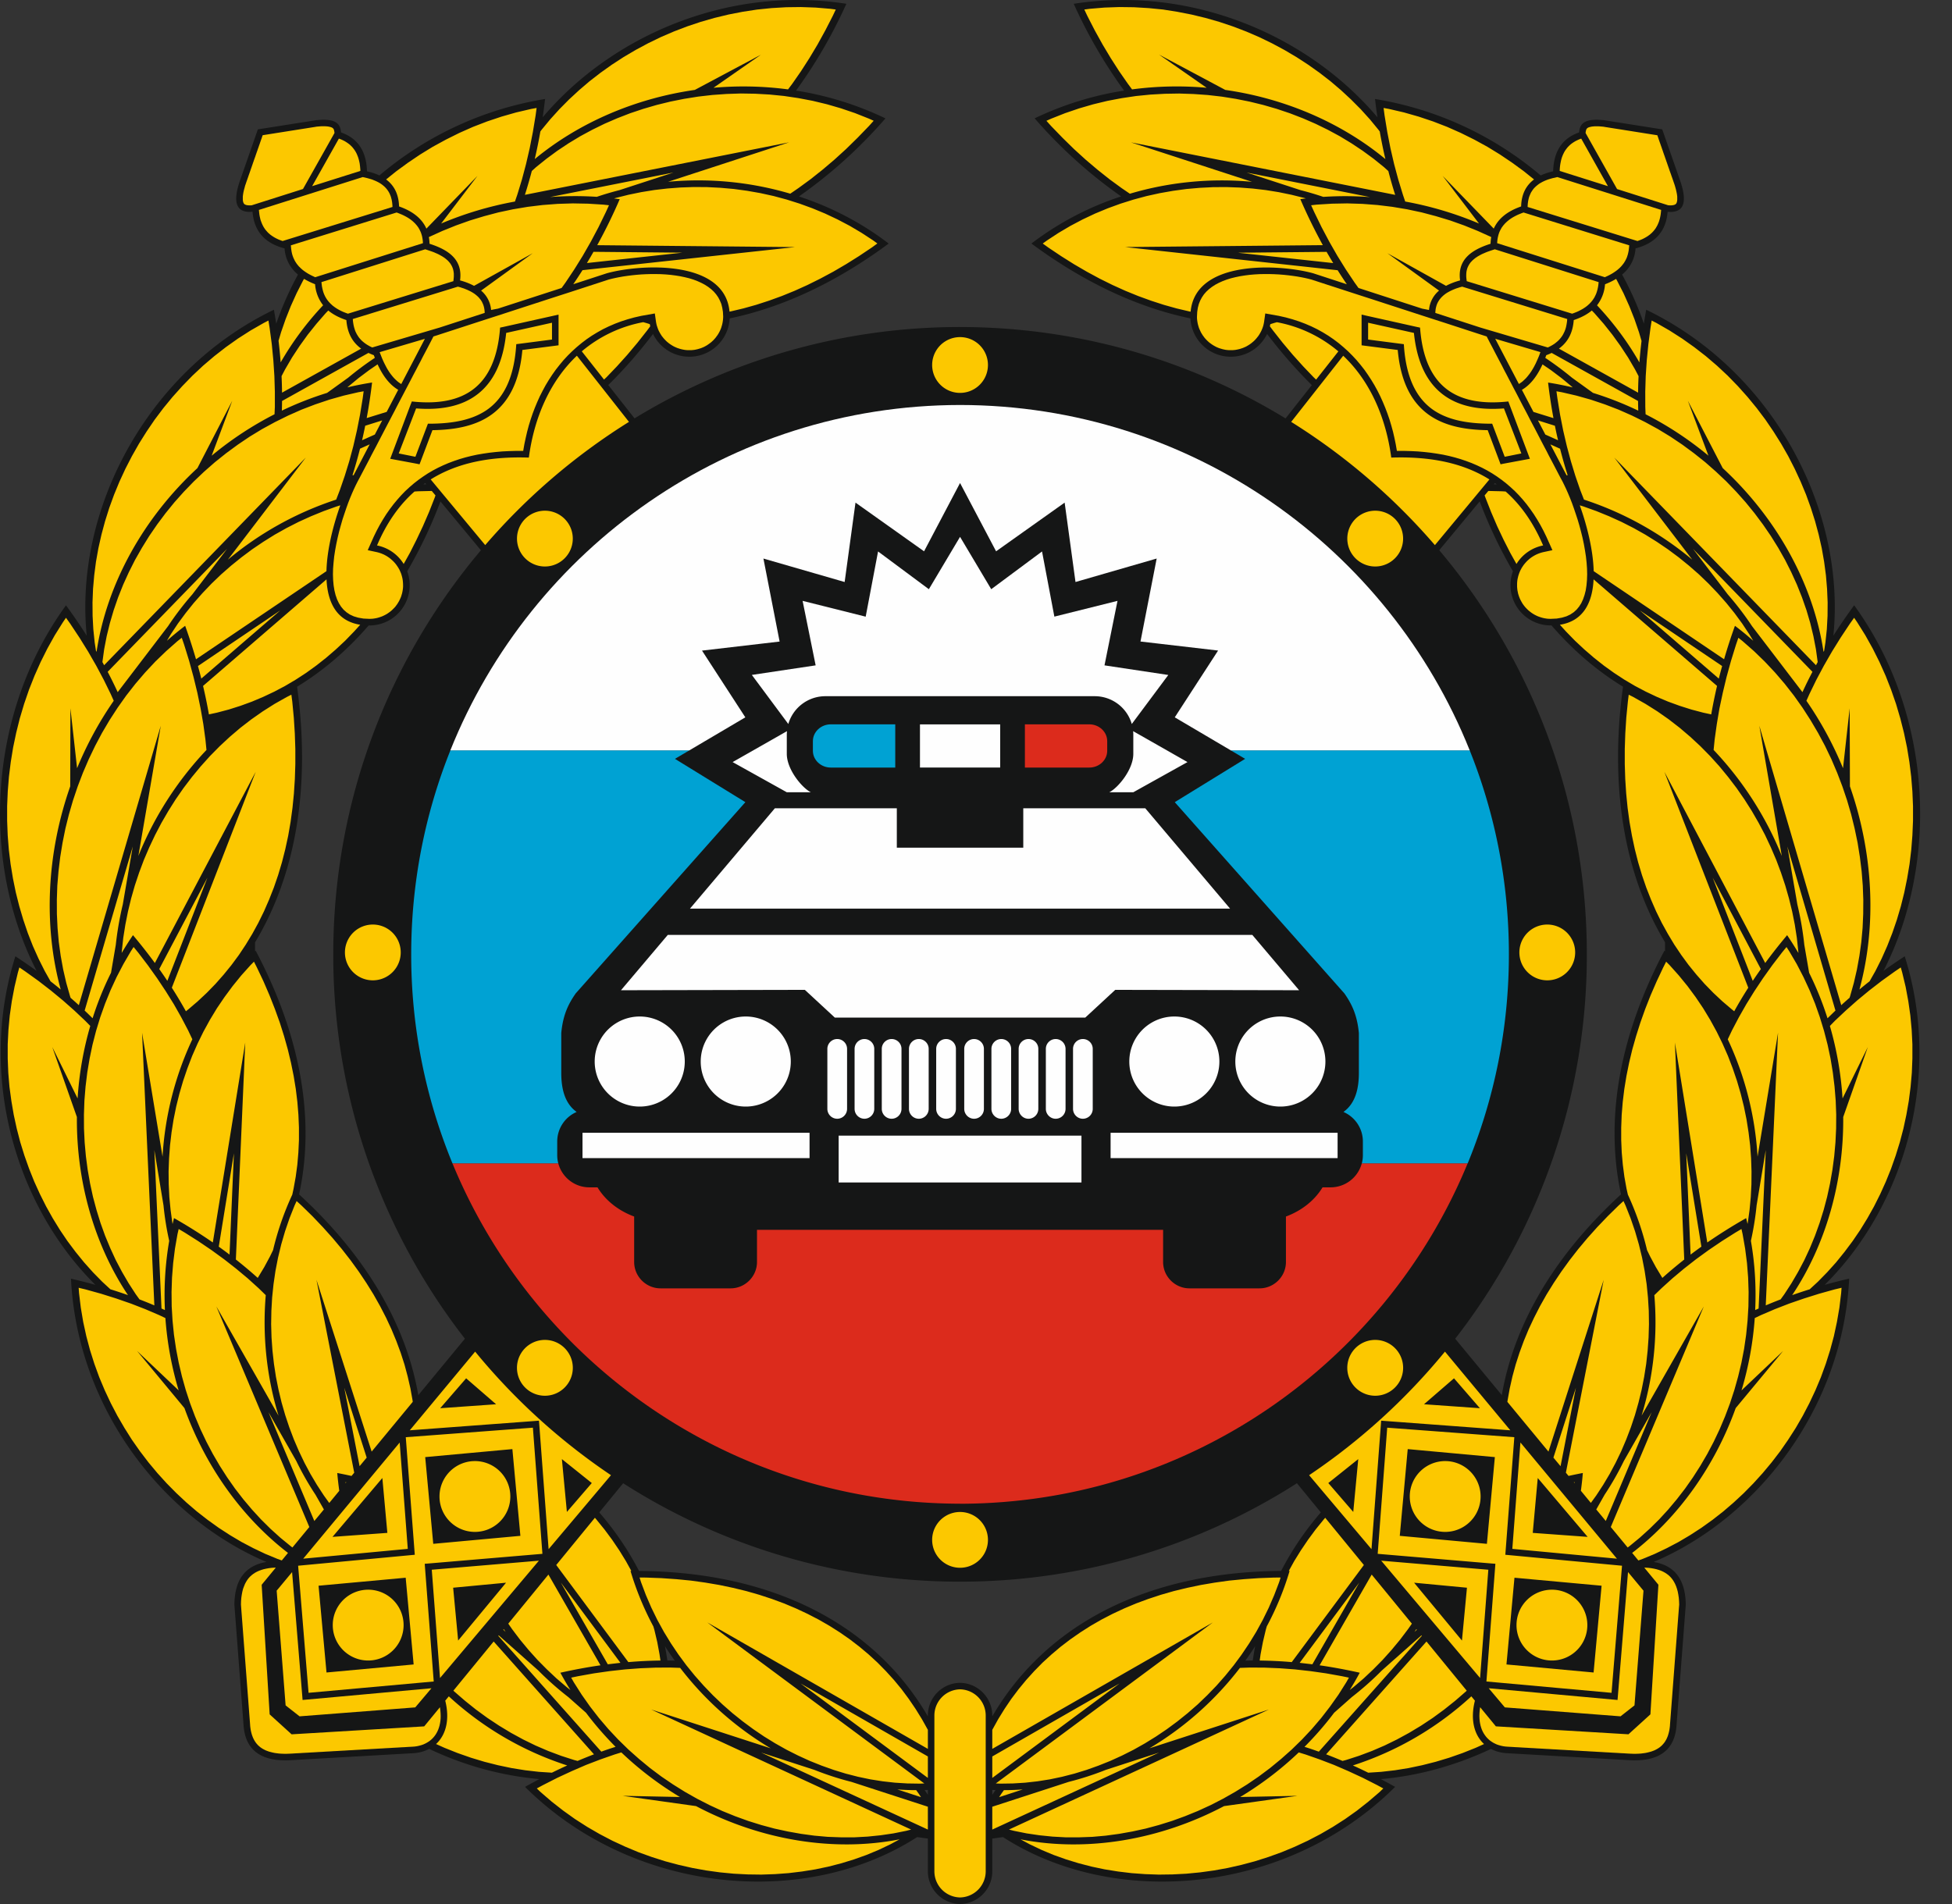 <svg width="41" height="40" viewBox="0 0 41 40" xmlns="http://www.w3.org/2000/svg">
    <rect x="0" y="0" width="41" height="40" fill="#333333" stroke="none"/>
    <g fill="none" fill-rule="evenodd">
        <path d="M20.165 33.228a13.113 13.113 0 0 1-7.076-2.068l-.502.613c.333.386.612.797.835 1.23 2.82.02 4.946 1.13 6.067 3.055v-.02c0-.374.303-.68.676-.685a.688.688 0 0 1 .677.685v.02c1.12-1.926 3.246-3.035 6.067-3.056a6.28 6.28 0 0 1 .834-1.229l-.502-.613a13.113 13.113 0 0 1-7.076 2.068zm0 6.772a.688.688 0 0 1-.676-.685v-.69l-.226-.031c-2.354 1.518-5.97 1.201-8.235-1.055.1-.056.2-.11.299-.163a6.823 6.823 0 0 1-2.312-.635.826.826 0 0 1-.347.091l-2.52.144c-.69.05-1.002-.23-1.033-.744l-.192-2.521c.007-.56.258-.826.673-.897-2.207-.94-3.975-3.26-4.105-5.951.174.04.345.083.513.13C.332 25.333-.472 22.606.323 20.09c.153.1.302.202.446.307-1.159-2.257-1.05-5.383.617-7.68.155.211.3.424.436.638-.266-2.62 1.244-5.551 3.931-6.848.018.099.034.196.049.293a6.68 6.68 0 0 1 .457-1.032.767.767 0 0 1-.282-.55c-.417-.107-.641-.363-.673-.77-.342.033-.428-.192-.257-.672l.369-1.058 1.218-.192c.444-.049.513.09.529.256.352.123.534.395.545.817.098.022.185.05.261.087a7.154 7.154 0 0 1 3.48-1.606c-.015.13-.032.257-.05.384 1.454-1.721 3.9-2.77 6.378-2.384a10.243 10.243 0 0 1-1.057 1.823 6.778 6.778 0 0 1 1.878.584 9.993 9.993 0 0 1-1.817 1.64c.667.219 1.306.546 1.885.99-1.108.82-2.237 1.343-3.34 1.572a.848.848 0 0 1-1.61.327c-.3.394-.614.752-.94 1.073l.552.7a13.113 13.113 0 0 1 6.837-1.919c2.504.003 4.845.704 6.837 1.92l.552-.7c-.326-.322-.64-.68-.94-1.074a.848.848 0 0 1-1.61-.327c-1.103-.229-2.231-.752-3.34-1.573a6.371 6.371 0 0 1 1.885-.99 9.992 9.992 0 0 1-1.817-1.64 6.778 6.778 0 0 1 1.878-.583A10.243 10.243 0 0 1 22.553.08c2.477-.386 4.924.663 6.379 2.384a11.877 11.877 0 0 1-.051-.384 7.154 7.154 0 0 1 3.48 1.606c.077-.036.164-.065.262-.087.01-.422.192-.694.545-.817.015-.166.084-.305.528-.256l1.218.192.369 1.058c.171.48.085.705-.256.673-.032.406-.257.662-.674.769a.767.767 0 0 1-.282.55c.183.333.336.679.457 1.032.015-.097.031-.194.049-.293 2.688 1.297 4.197 4.228 3.931 6.848.136-.214.282-.427.437-.639 1.667 2.298 1.775 5.424.616 7.68.144-.104.293-.206.446-.306.795 2.517-.008 5.244-1.68 6.902.167-.046.338-.09.513-.13-.13 2.693-1.899 5.012-4.106 5.952.415.07.666.337.674.897l-.193 2.52c-.03.514-.342.795-1.032.745l-2.52-.144a.826.826 0 0 1-.347-.09c-.74.348-1.527.566-2.313.634.1.053.2.107.3.163-2.266 2.256-5.882 2.573-8.236 1.055l-.225.031v.69c0 .374-.304.68-.677.685zm11.38-10.69-.98-1.186a13.12 13.12 0 0 0 2.765-8.075c0-3.234-1.166-6.197-3.1-8.49l.85-1.026a9.64 9.64 0 0 0 .698 1.468.846.846 0 0 0 .796 1.138h.014c.45.521.953.952 1.502 1.287-.29 2.124.033 3.96.883 5.37v.188l-.013-.013c-.958 1.812-1.25 3.568-.912 5.12-1.41 1.293-2.25 2.742-2.504 4.219zm-.168-19.136.022-.026.04.028-.062-.002zm-5.063 24.71-.157.003c.072-.099.14-.2.206-.303-.019.1-.035.2-.05.3zm-5.472 2.821v-.102l.067.003a6.973 6.973 0 0 0-.067.1zM8.786 29.31l.979-1.186A13.12 13.12 0 0 1 7 20.05c0-3.234 1.167-6.197 3.101-8.49l-.85-1.026a9.64 9.64 0 0 1-.698 1.468.846.846 0 0 1-.797 1.138h-.013c-.45.521-.954.952-1.503 1.287.29 2.124-.033 3.96-.883 5.37v.188l.013-.013c.959 1.812 1.25 3.568.912 5.12 1.41 1.293 2.25 2.742 2.504 4.219zm.167-19.136-.022-.026a2.6 2.6 0 0 0-.039.028l.061-.002zm5.064 24.71.156.003c-.071-.099-.14-.2-.206-.303.02.1.036.2.05.3zm5.472 2.821v-.102a7.326 7.326 0 0 1-.067.003l.067.1z" fill="#151616"/>
        <path d="M20.165 31.59c-4.813-.005-8.936-2.959-10.662-7.151h2.223c.076.29.34.505.653.505h.171c.165.273.437.49.77.613v.955c0 .305.25.554.554.554h1.471c.305 0 .555-.25.555-.554v-.675H24.43v.675c0 .305.25.554.554.554h1.471c.305 0 .555-.25.555-.554v-.955c.332-.123.604-.34.769-.613h.17a.678.678 0 0 0 .654-.505h2.224c-1.726 4.192-5.85 7.146-10.663 7.152" fill="#DC2B1C"/>
        <path d="M11.726 24.439H9.503a11.504 11.504 0 0 1-.866-4.39c0-1.514.293-2.96.823-4.285h5.019l-.302.178 1.479.91-3.564 4.018c-.14.202-.266.429-.303.833v.835c0 .334.072.643.323.822a.677.677 0 0 0-.408.62v.29a.67.67 0 0 0 .022.169zm16.878 0h2.224c.557-1.354.865-2.836.865-4.39 0-1.514-.292-2.96-.823-4.285h-5.018l.301.178-1.478.91 3.563 4.018c.14.202.266.429.304.833v.835c0 .334-.073.643-.324.822.24.104.408.343.408.62v.29a.67.67 0 0 1-.022.169z" fill="#00A2D3"/>
        <path d="m20.165 10.147-.756 1.435-1.44-1.023-.228 1.668-1.706-.493.34 1.744-1.63.19.91 1.402-1.176.694h-5.02c1.701-4.248 5.853-7.25 10.706-7.256 4.853.005 9.005 3.008 10.705 7.256h-5.018l-1.177-.694.91-1.403-1.63-.19.34-1.743-1.705.493-.228-1.668-1.44 1.023-.757-1.435z" fill="#FEFEFE"/>
        <path d="M12.235 23.798h4.769v.532h-4.769v-.532zm15.86 0h-4.768v.532h4.768v-.532zm-7.087-8.58h-1.685v.907h1.685v-.908zm2.291 1.426h.505l1.138-.634-1.142-.65c.003.024.004.048.004.073v.404c0 .334-.327.72-.505.807zm.473-1.434.767-1.03-1.34-.202.273-1.355-1.326.331-.259-1.369-1.067.793-.655-1.1-.655 1.1-1.067-.793-.26 1.37-1.325-.332.274 1.355-1.34.201.766 1.031a.81.81 0 0 1 .776-.584h5.663a.81.81 0 0 1 .775.584zm3.515 5.593-.983-1.162H14.026l-.983 1.162 3.862-.008.63.583h5.26l.63-.583 3.862.008zm-1.45-1.714-1.781-2.108h-2.563v.827h-2.656v-.827h-2.562l-1.783 2.108h11.346zm-3.092 2.739a.207.207 0 0 0-.207.207v1.26c0 .114.093.208.207.208a.208.208 0 0 0 .207-.207v-1.261a.207.207 0 0 0-.207-.207zm-.571 0a.207.207 0 0 0-.207.207v1.26c0 .114.093.208.207.208a.208.208 0 0 0 .207-.207v-1.261a.208.208 0 0 0-.207-.207zm-.572 0a.207.207 0 0 0-.206.207v1.26c0 .114.093.208.206.208a.208.208 0 0 0 .207-.207v-1.261a.207.207 0 0 0-.207-.207zm-.571 0a.208.208 0 0 0-.207.207v1.26c0 .114.093.208.207.208a.208.208 0 0 0 .207-.207v-1.261a.207.207 0 0 0-.207-.207zm-.571 0a.207.207 0 0 0-.207.207v1.26c0 .114.093.208.207.208a.207.207 0 0 0 .206-.207v-1.261a.207.207 0 0 0-.206-.207zm2.256 2.03h-5.101v.984h5.1v-.985zm1.95-2.503a.946.946 0 1 0 0 1.892.946.946 0 0 0 0-1.892zm2.227 0a.946.946 0 1 0 0 1.892.946.946 0 0 0 0-1.892zm-9.862-4.711h-.505l-1.138-.634 1.142-.65a.813.813 0 0 0-.004.073v.404c0 .334.327.72.505.807zm.554 5.184c.114 0 .207.093.207.207v1.26a.208.208 0 0 1-.207.208.208.208 0 0 1-.207-.207v-1.261c0-.114.093-.207.207-.207zm.571 0c.114 0 .207.093.207.207v1.26a.208.208 0 0 1-.207.208.208.208 0 0 1-.206-.207v-1.261c0-.114.093-.207.206-.207zm.572 0c.114 0 .207.093.207.207v1.26a.208.208 0 0 1-.207.208.208.208 0 0 1-.207-.207v-1.261c0-.114.093-.207.207-.207zm.571 0c.114 0 .207.093.207.207v1.26a.208.208 0 0 1-.207.208.208.208 0 0 1-.207-.207v-1.261c0-.114.093-.207.207-.207zm.572 0c.114 0 .207.093.207.207v1.26a.208.208 0 0 1-.207.208.208.208 0 0 1-.207-.207v-1.261c0-.114.093-.207.207-.207zm-4.207-.473a.946.946 0 1 1 0 1.892.946.946 0 0 1 0-1.892zm-2.227 0a.946.946 0 1 1 0 1.892.946.946 0 0 1 0-1.892z" fill="#FEFEFE"/>
        <path d="M17.449 15.217h1.355v.908h-1.355c-.206 0-.375-.158-.375-.352v-.203c0-.194.169-.353.375-.353" fill="#00A2D3"/>
        <path d="M20.165 32.936a.586.586 0 0 1 0-1.172.586.586 0 0 1 0 1.172zM32.13 7.849l.019-.027.019-.028.018-.03.018-.03.018-.032.017-.033.017-.033.016-.035.016-.036.016-.036.016-.038.015-.038.02-.056-.949-.28.497.95.016-.01.023-.016.023-.016.022-.018.021-.02.021-.02.021-.02.02-.023.02-.024.02-.025.02-.026zm2.407 25.084h.02l.063.004.06.007.057.01.053.012.05.015.048.017.044.02.04.022.038.025.036.027.032.03.03.033.028.037.025.04.023.043.021.049.018.052.016.058.012.062.01.067.006.072.003.073-.006.071-.006.08-.006.078-.006.079-.006.078-.018.237-.006.079-.006.078-.006.08-.006.078-.006.079-.018.236-.006.079-.006.079-.006.078-.006.08-.006.078-.018.236-.006.079-.018.236-.006.08-.018.235-.003.045-.005.04-.006.04-.008.037-.009.035-.01.034-.011.032-.013.03-.014.03-.016.027-.016.026-.018.024-.02.023-.02.022-.022.02-.024.02-.026.018-.027.017-.03.016-.03.015-.034.013-.036.013-.038.01-.04.01-.043.009-.045.006-.047.006-.05.003-.052.002h-.055l-.057-.002-.062-.003-.079-.005-.079-.004-.078-.005-.08-.004-.078-.005-.079-.004-.078-.005-.08-.004-.078-.005-.079-.004-.079-.005-.078-.004-.08-.005-.078-.004-.079-.005-.078-.004-.08-.005-.078-.004-.079-.005-.079-.004-.078-.005-.08-.004-.078-.005-.079-.004-.078-.005-.08-.004-.078-.005-.079-.004-.079-.005-.078-.004-.08-.005-.076-.004-.053-.004-.047-.007-.046-.01-.043-.012-.042-.014-.039-.018-.037-.019-.035-.022-.033-.023-.03-.026-.03-.029-.026-.03-.024-.033-.023-.035-.02-.037-.018-.04-.015-.042-.013-.044-.01-.047-.008-.05-.004-.052-.002-.054.002-.057.005-.059.008-.061.001-.005.33.402 2.785.167.461-.419.168-2.723-.297-.36zm-5.4-2.94 2.67.2-.184 2.403-.005.067.067.006 2.384.224-.22 2.67-2.628-.238.183-2.405.005-.068-.068-.005-2.404-.204.2-2.65zm-.608.66-.629.503.524.607.105-1.11zm1.173 2.597 1.005 1.215.105-1.11-1.11-.105zm2.597-2.2 1.048 1.237-1.153-.084.105-1.152zm-2.388-1.55.629-.544.544.628-1.173-.083zm.471 1.195a.744.744 0 1 0 0 1.487.744.744 0 0 0 0-1.487zm2.242 2.702a.744.744 0 1 0 0 1.487.744.744 0 0 0 0-1.487zm1.016-.084-.168 1.823-1.83-.169.168-1.822 1.83.168zm-2.242-2.702-.167 1.822-1.83-.168.167-1.822 1.83.168zm-1.048-2.216 1.373 1.653-2.645-.197-.068-.005-.005.069-.198 2.63-1.31-1.554a13.258 13.258 0 0 0 2.853-2.596zm1.586 1.91 2.026 2.44-2.197-.206.17-2.234zm2.26 2.722.324.39-.189 2.41-.293.23-2.43-.188-.339-.402 2.637.24.069.006.006-.07.214-2.616zm-3.108 2.225-2.077-2.465 2.25.19-.173 2.275zm-.949-23.8 1.145-1.38c-.554-.347-1.243-.487-2.062-.459-.108-.822-.434-1.596-1.009-2.14l-1.093 1.39a13.252 13.252 0 0 1 3.019 2.589zm1.56-2.97-.018-.048-.052.005c-.523.049-.948-.032-1.253-.272-.304-.239-.493-.64-.545-1.235l-.005-.05-.05-.01-1.094-.244-.083-.019v.645l.06.008.699.09c.061.674.291 1.092.63 1.345.336.25.774.333 1.26.34l.25.662.02.055.058-.012.558-.104-.435-1.156zm-.11.098.366.946-.35.07-.246-.65-.017-.045h-.047c-.477-.003-.906-.077-1.225-.314-.317-.237-.53-.639-.58-1.301l-.004-.056-.056-.007-.694-.09V6.78l.962.214c.062.608.267 1.025.593 1.281.325.255.764.347 1.299.305zm1.018 2.978-.2.043-.03.008-.029.009-.028.01-.029.012-.027.012-.027.014-.026.015-.026.016-.025.017-.024.018-.023.02-.023.02-.021.02-.02.022-.02.023-.02.024-.017.024-.017.025-.016.026-.014.026-.014.027-.012.028-.011.028-.01.03-.009.029-.007.03-.007.03-.005.032-.003.031-.002.032v.069l.003.036.004.036.007.034.007.035.01.033.011.033.013.033.014.031.016.03.017.03.018.03.02.027.021.027.023.026.023.024.025.024.026.022.026.021.028.02.03.019.029.017.03.015.032.015.032.012.033.011.034.01.034.008.035.006.035.005.036.002.035.001.126-.006.108-.019.095-.028.081-.038.071-.047.061-.055.053-.064.046-.072.038-.082.031-.09.025-.098.016-.106.01-.112.004-.118-.003-.122-.009-.125-.014-.128-.02-.13-.023-.13-.028-.132-.032-.13-.034-.127-.037-.126-.04-.121-.04-.118-.04-.112-.042-.107-.042-.1-.04-.09-.04-.084-.036-.073-.037-.067-.148-.284-.05-.095-.05-.094-.048-.095-.05-.094-.05-.095-.147-.284-.05-.094-.05-.095-.048-.094-.05-.095-.05-.094-.147-.284-.05-.094-.049-.095-.05-.094-.049-.095-.05-.094-.048-.095-.05-.094-.05-.095-.049-.094-.049-.095-.05-.094-.049-.095-.023-.045-.063-.02-.117-.038-.117-.038-.117-.038-.116-.038-.35-.114-.118-.038-.35-.113-.117-.038-.35-.114-.117-.038-.117-.038-.117-.038-.116-.038-.117-.038-.35-.113-.117-.038-.35-.114-.118-.038-.346-.113-.066-.017-.074-.017-.08-.016-.085-.015-.09-.013-.093-.012-.096-.01-.1-.008-.1-.005-.103-.003h-.104l-.104.002-.104.006-.103.009-.101.013-.1.016-.096.02-.093.023-.09.028-.085.032-.08.036-.075.04-.069.045-.062.048-.056.052-.05.057-.042.062-.036.067-.029.072-.021.08-.013.087-.005.096v.035l.003.036.005.036.006.035.008.034.01.034.01.033.014.032.014.031.015.031.018.03.018.029.02.027.02.027.023.026.024.025.024.023.026.023.027.02.028.02.029.019.03.017.03.016.031.014.033.013.033.01.033.01.035.008.034.007.036.004.036.003H25.885l.033-.002.034-.004.032-.006.032-.007.032-.008.03-.01.03-.01.03-.013.03-.013.027-.015.028-.017.027-.017.025-.018.025-.02.024-.02.024-.022.022-.023.02-.023.02-.025.02-.025.018-.027.016-.027.016-.028.014-.028.013-.03.012-.03.01-.03.009-.031.007-.032.006-.032.025-.178.287.051.145.033.14.039.137.044.132.05.128.055.123.06.119.066.114.07.11.075.106.08.1.084.098.088.092.092.088.095.084.1.08.102.074.106.071.109.067.111.063.115.058.116.054.12.05.12.047.124.043.125.038.127.035.128.03.13.027.13.023.133.002.01H29.505l.14.004.138.007.136.012.132.015.13.019.129.022.125.027.122.031.12.035.118.04.115.043.112.048.11.052.106.056.104.061.101.066.098.07.095.074.092.079.09.083.086.088.083.093.08.097.076.102.074.106.07.111.068.116.064.12.061.125.127.283zM32.51 7.3l.017-.008.028-.014.028-.015.026-.015.024-.015.024-.016.021-.017.02-.016.02-.017.018-.017.017-.018.016-.018.015-.018.014-.019.014-.02.012-.019.011-.02.01-.02.01-.02.01-.022.008-.022.008-.022.007-.023.006-.023.005-.024.005-.025.004-.025.004-.025.003-.026.003-.039-2.206-.68-.05.013-.039.013-.037.012-.036.014-.034.014-.033.015-.03.015-.03.016-.028.016-.026.017-.024.018-.023.018-.021.019-.02.019-.018.02-.017.02-.015.02-.014.022-.013.022-.012.023-.01.023-.009.025-.007.026-.007.027-.005.028-.003.03-.003.03v.017l.945.307 1.417.419zm.51-.71.03-.01.036-.014.035-.014.034-.015.031-.016.03-.016.029-.016.026-.017.026-.017.024-.018.022-.017.021-.019.02-.018.018-.019.018-.019.016-.02.015-.019.014-.02.013-.02.013-.021.01-.021.011-.022.01-.022.009-.023.008-.023.007-.024.007-.024.005-.024.006-.026.004-.025.004-.027.006-.057-2.181-.69-.084.028-.035.012-.034.012-.033.013-.032.014-.031.013-.03.014-.028.015-.027.015-.026.015-.024.016-.024.016-.021.017-.02.017-.02.017-.017.018-.017.018-.015.018-.013.02-.013.019-.01.02-.01.02-.01.022-.007.022-.007.024-.005.024-.004.026-.002.027-.001.029v.03l.002.031.008.068 2.214.683zm.688-.766.028-.013.035-.016.034-.017.031-.017.03-.017.028-.018.027-.018.025-.018.024-.018.022-.019.021-.018.02-.02.018-.018.017-.02.016-.02.015-.019.014-.02.012-.02.012-.02.011-.021.01-.021.01-.021.008-.022.007-.022.007-.022.006-.023.005-.023.005-.024.004-.024.003-.024.008-.077L32 4.464l-.042.016-.035.014-.034.014-.032.015-.03.015-.03.016-.028.016-.027.017-.025.017-.024.018-.022.018-.021.018-.02.019-.02.019-.017.02-.017.019-.015.02-.015.02-.013.022-.012.022-.012.022-.01.022-.01.023-.008.024-.008.025-.006.025-.006.025-.005.027-.004.027-.003.028-.002.028v.014l2.262.715zm.684-.76.027-.01.03-.011.03-.012.029-.013.027-.014.026-.014.025-.015.024-.015.022-.016.022-.016.02-.018.02-.017.018-.019.018-.019.016-.02.016-.02.015-.021.013-.022.013-.023.013-.024.01-.024.011-.025.01-.027.008-.027.008-.028.007-.03.006-.03.005-.03.004-.033.006-.061-2.18-.69-.097.022-.035.01-.034.01-.032.01-.032.012-.03.012-.028.013-.027.013-.025.014-.025.014-.023.015-.021.016-.02.016-.02.017-.018.017-.018.018-.016.018-.014.019-.014.02-.013.02-.013.021-.01.022-.01.023-.01.024-.009.024-.007.026-.006.026-.006.028-.004.028-.004.03-.002.03-.002.04 2.306.715zm.644-.752.028.002h.043l.019-.002.016-.002.014-.003.012-.004.01-.004.007-.004.007-.004.005-.004.004-.004.005-.005.004-.006.004-.008.004-.009.003-.01.003-.014.003-.015.002-.018v-.067l-.003-.026-.004-.029-.006-.03-.007-.033-.008-.035-.01-.036-.011-.039-.013-.04-.015-.042-.011-.033-.023-.066-.012-.033-.011-.033-.024-.066-.011-.033-.012-.034-.023-.066-.011-.033-.012-.033-.011-.033-.012-.033-.011-.033-.012-.033-.023-.066-.011-.033-.012-.033-.011-.033-.012-.033-.011-.033-.012-.033-.023-.066-.011-.034-.012-.033-.007-.021-.033-.005-.038-.006-.038-.006-.038-.006-.038-.006-.039-.006-.038-.006-.038-.006-.038-.006-.038-.006-.038-.006-.038-.006-.038-.006-.038-.006-.038-.006-.038-.006-.038-.006-.038-.006-.038-.006-.038-.006-.038-.006-.039-.006-.038-.006-.038-.006-.038-.006-.038-.006-.038-.006-.038-.006-.038-.006-.034-.006-.035-.003-.035-.003-.033-.002H33.49l-.024.002-.021.002-.02.003-.016.004-.015.003-.013.004-.012.004-.009.004-.008.004-.006.004-.005.004-.004.003-.004.004-.003.003-.003.004-.003.004-.002.005-.003.005-.002.007-.003.007-.002.008-.002.009-.002.01-.002.01-.001.012-.001.012.661 1.177 1.071.34zm-1.824-1.4-.028.01-.027.011-.026.012-.025.012-.024.013-.023.014-.022.014-.021.015-.02.015-.019.016-.018.017-.017.017-.017.018-.016.02-.014.019-.015.02-.013.02-.013.023-.011.022-.012.024-.01.025-.01.025-.009.026-.008.028-.007.028-.006.03-.006.03-.005.031-.004.033-.003.033-.002.034-.001.024 1.013.32-.561-.999zM20.165 8.254a.586.586 0 0 0 0-1.172.586.586 0 0 0 0 1.172zm8.72 2.475a.586.586 0 1 0 0 1.172.586.586 0 0 0 0-1.172zm3.614 8.694a.586.586 0 1 0 0 1.172.586.586 0 0 0 0-1.172zm-3.614 8.726a.586.586 0 1 0 0 1.173.586.586 0 0 0 0-1.173zM8.2 7.85l-.019-.027-.018-.028-.019-.03-.018-.03-.017-.032-.017-.033-.017-.033-.017-.035-.016-.036-.016-.036-.015-.038-.015-.038-.022-.056.95-.28-.496.95-.017-.01-.023-.016-.022-.016-.022-.018-.022-.02-.021-.02-.02-.02-.021-.023-.02-.024-.02-.025-.02-.026zM5.793 32.933h-.02l-.063.004-.06.007-.056.01-.054.012-.05.015-.047.017-.044.02-.041.022-.038.025-.035.027-.033.03-.03.033-.028.037-.025.04-.023.043-.02.049-.02.052-.015.058-.012.062-.01.067-.006.072-.002.073.005.071.006.08.006.078.006.079.006.078.018.237.006.079.006.078.006.08.006.078.006.079.018.236.006.079.006.079.006.078.006.08.006.078.018.236.006.079.018.236.006.08.018.235.003.045.005.04.006.04.008.037.009.035.01.034.012.032.012.03.015.03.015.027.017.026.017.024.02.023.02.022.023.02.023.02.026.018.027.017.03.016.03.015.034.013.036.013.038.01.04.01.043.009.045.006.047.006.05.003.053.002h.054l.058-.002.061-.003.08-.005.078-.004.079-.005.078-.004.08-.005.078-.004.079-.005.079-.004.078-.005.08-.004.078-.005.079-.004.078-.005.08-.004.078-.005.079-.004.079-.005.078-.004.08-.005.078-.004.079-.005.078-.004.08-.005.078-.004.079-.005.079-.004.078-.005.08-.004.078-.005.079-.004.078-.005.078-.004.052-.004.048-.007.045-.01.044-.012.041-.014.04-.018.036-.019L9 36.59l.033-.023.031-.026.029-.029.026-.03.025-.033.022-.035.02-.037.018-.04.015-.042.013-.044.01-.047.008-.05.005-.052.001-.054-.002-.057-.005-.059-.008-.061-.001-.005-.33.402-2.785.167-.461-.419-.168-2.723.297-.36zm5.4-2.94-2.67.2.184 2.403.005.067-.067.006-2.383.224.219 2.67 2.629-.238-.184-2.405-.005-.068.068-.005 2.404-.204-.2-2.65zm.609.66.628.503-.523.607-.105-1.11zm-1.173 2.597-1.006 1.215-.105-1.11 1.11-.105zm-2.598-2.2-1.047 1.237 1.152-.084-.105-1.152zm2.388-1.55-.628-.544-.545.628 1.173-.083zm-.471 1.195a.744.744 0 1 1 0 1.487.744.744 0 0 1 0-1.487zm-2.242 2.702a.744.744 0 1 1 0 1.487.744.744 0 0 1 0-1.487zm-1.015-.084.167 1.823 1.83-.169-.167-1.822-1.83.168zm2.24-2.702.169 1.822 1.83-.168-.168-1.822-1.83.168zm1.049-2.216-1.373 1.653 2.645-.197.068-.005.006.069.197 2.63 1.31-1.554a13.258 13.258 0 0 1-2.853-2.596zm-1.585 1.91-2.026 2.44 2.196-.206-.17-2.234zm-2.26 2.722-.324.39.188 2.41.293.23 2.43-.188.34-.402-2.638.24-.069.006-.005-.07-.215-2.616zm3.107 2.225 2.077-2.465-2.25.19.173 2.275zm.95-23.8-1.146-1.38c.554-.347 1.244-.487 2.062-.459.108-.822.434-1.596 1.009-2.14l1.094 1.39a13.25 13.25 0 0 0-3.02 2.589zm-1.56-2.97.018-.048.051.005c.523.049.948-.032 1.253-.272.305-.239.494-.64.546-1.235l.004-.05.05-.01 1.094-.244.084-.019v.645l-.06.008-.7.09c-.06.674-.291 1.092-.63 1.345-.336.25-.774.333-1.259.34l-.25.662-.021.055-.057-.012-.559-.104.435-1.156zm.108.098-.365.946.35.07.246-.65.017-.045h.047c.477-.003.906-.077 1.225-.314.317-.237.53-.639.58-1.301l.004-.056.056-.007.694-.09V6.78l-.962.214c-.062.608-.267 1.025-.593 1.281-.324.255-.764.347-1.299.305zm-1.016 2.978.199.043.03.008.029.009.029.01.028.012.028.012.026.014.027.015.025.016.025.017.024.018.023.02.023.02.021.02.021.022.02.023.019.024.017.024.017.025.016.026.015.026.013.027.012.028.012.028.01.03.008.029.008.03.006.03.005.032.003.031.002.032.001.032v.037l-.003.036-.005.036-.006.034-.008.035-.01.033-.01.033-.014.033-.014.031-.015.03-.018.03-.018.03-.02.027-.02.027-.023.026-.024.024-.024.024-.026.022-.027.021-.028.02-.029.019-.03.017-.03.015-.032.015-.032.012-.033.011-.033.01-.035.008-.035.006-.035.005-.036.002-.035.001-.125-.006-.109-.019-.094-.028-.082-.038-.07-.047-.062-.055-.053-.064-.045-.072-.039-.082-.031-.09-.024-.098-.017-.106-.01-.112-.004-.118.003-.122.01-.125.013-.128.02-.13.024-.13.028-.132.031-.13.035-.127.036-.126.04-.121.04-.118.04-.112.042-.107.042-.1.04-.09.04-.084.037-.073.036-.067.149-.284.05-.095.048-.094.05-.095.05-.094.049-.095.148-.284.049-.094.05-.095.049-.094.05-.095.048-.094.149-.284.049-.094.05-.095.049-.094.049-.095.05-.094.049-.095.05-.094.048-.095.05-.094.05-.095.049-.094.049-.095.023-.045.064-.02.116-.038.117-.038.117-.038.117-.038.35-.114.117-.038.35-.113.117-.038.35-.114.117-.038.117-.038.117-.038.117-.038.116-.038.35-.113.118-.038.35-.114.117-.038.346-.113.066-.017.075-.017.08-.016.084-.015.09-.013.093-.012.097-.01.099-.008.101-.005.103-.003h.103l.104.002.104.006.103.009.101.013.1.016.096.02.094.023.09.028.084.032.08.036.075.04.07.045.062.048.056.052.049.057.043.062.035.067.03.072.02.08.014.087.005.096-.001.035-.003.036-.005.036-.006.035-.008.034-.01.034-.01.033-.013.032-.014.031-.016.031-.017.03-.019.029-.02.027-.02.027-.023.026-.023.025-.025.023-.026.023-.027.02-.028.02-.028.019-.03.017-.03.016-.032.014-.032.013-.033.01-.034.01-.034.008-.035.007-.036.004-.036.003H14.445l-.033-.002-.033-.004-.033-.006-.032-.007-.031-.008-.031-.01-.03-.01-.03-.013-.029-.013-.028-.015-.028-.017-.026-.017-.026-.018-.025-.02-.024-.02-.023-.022-.022-.023-.021-.023-.02-.025-.02-.025-.017-.027-.017-.027-.015-.028-.015-.028-.013-.03-.011-.03-.01-.03-.01-.031-.007-.032-.006-.032-.025-.178-.287.051-.145.033-.14.039-.137.044-.132.05-.127.055-.124.06-.118.066-.115.07-.11.075-.105.08-.101.084-.097.088-.093.092-.088.095-.083.1-.08.102-.075.106-.071.109-.067.111-.062.115-.059.116-.054.12-.05.12-.047.124-.042.125-.039.127-.034.128-.03.13-.028.13-.023.133-.001.01H10.825l-.14.004-.138.007-.135.012-.133.015-.13.019-.128.022-.125.027-.123.031-.12.035-.118.04-.115.043-.112.048-.11.052-.106.056-.104.061-.1.066-.099.07-.095.074-.092.079-.09.083-.085.088-.083.093-.08.097-.077.102-.074.106-.07.111-.068.116-.064.12-.061.125-.126.283zM7.819 7.3l-.016-.008-.03-.014-.027-.015-.026-.015-.024-.015-.023-.016L7.65 7.2l-.02-.016-.02-.017-.018-.017-.017-.018-.016-.018-.015-.018-.014-.019-.013-.02-.012-.019-.012-.02-.01-.02-.01-.02-.01-.022-.008-.022-.007-.022-.007-.023-.006-.023-.006-.024-.005-.025-.004-.025-.004-.025-.003-.026-.003-.039 2.207-.68.05.013.038.013.038.012.035.014.035.014.032.015.031.015.03.016.027.016.026.017.025.018.022.018.022.019.02.019.018.02.016.02.016.02.014.022.013.022.01.023.011.023.009.025.008.026.006.027.005.028.004.03.002.03v.017l-.944.307-1.418.419zm-.51-.71-.029-.01-.037-.014-.035-.014-.033-.015-.032-.016-.03-.016-.028-.016-.027-.017-.025-.017-.024-.018-.023-.017-.02-.019-.02-.018-.019-.019-.017-.019-.017-.02-.015-.019-.014-.02-.013-.02-.012-.021-.012-.021-.01-.022-.01-.022-.009-.023-.008-.023-.007-.024-.006-.024-.006-.024-.005-.026-.005-.025-.003-.027-.007-.057 2.181-.69.084.028.035.012.034.012.034.013.031.014.031.013.03.014.028.015.027.015.026.015.025.016.023.016.022.017.02.017.02.017.017.018.016.018.015.018.014.02.012.019.011.02.01.02.009.022.008.022.006.024.005.024.004.026.003.027v.059l-.002.031-.007.068-2.214.683zm-.688-.766-.028-.013-.035-.016-.033-.017-.032-.017-.03-.017-.028-.018-.027-.018-.025-.018-.024-.018-.022-.019-.02-.018-.02-.02-.019-.018-.017-.02-.016-.02-.015-.019-.013-.02-.013-.02-.012-.02-.01-.021-.01-.021-.01-.021-.008-.022-.008-.022-.007-.022-.006-.023-.005-.023-.005-.024-.003-.024-.004-.024-.007-.077 2.222-.69.041.016.035.014.034.014.032.015.03.015.03.016.028.016.027.017.025.017.024.018.023.018.02.018.02.019.02.019.017.02.017.019.015.02.015.02.013.022.013.022.01.022.011.022.01.023.008.024.008.025.007.025.005.025.005.027.004.027.003.028.002.028v.014l-2.262.715zm-.684-.76-.026-.01-.031-.011-.03-.012-.028-.013-.028-.014-.026-.014-.025-.015-.023-.015-.023-.016-.022-.016-.02-.018-.02-.017-.018-.019-.017-.019-.017-.02-.016-.02-.014-.021-.014-.022-.013-.023-.012-.024-.011-.024-.01-.025-.01-.027-.01-.027-.007-.028-.007-.03-.006-.03-.005-.03-.004-.033-.006-.061 2.18-.69.097.022.035.01.034.01.033.01.03.012.03.012.029.013.027.013.026.014.024.014.023.015.022.016.02.016.02.017.018.017.017.018.016.018.015.019.014.02.013.02.012.021.011.022.01.023.01.024.008.024.007.026.007.026.005.028.005.028.003.03.003.03.002.04-2.307.715zm-.644-.752-.027.002h-.044l-.019-.002-.016-.002-.014-.003-.011-.004-.01-.004-.008-.004-.006-.004-.005-.004-.005-.004-.004-.005-.004-.006-.004-.008-.004-.009-.004-.01-.003-.014-.003-.015-.002-.018V4.156L5.1 4.13l.003-.026.004-.029.005-.03.007-.033.009-.035.01-.036.01-.039.014-.04.014-.042.012-.033.023-.066.011-.033.012-.033.023-.066.011-.033.012-.034.023-.066.011-.033.012-.033.011-.033.012-.033.012-.033.011-.033.023-.066.012-.033.011-.033.012-.033.011-.033.012-.033.011-.033.023-.066.012-.034.011-.033.008-.021.033-.005.038-.006.038-.006.038-.006.038-.006.038-.006.038-.006.038-.006.038-.006.038-.006.038-.006.038-.006.038-.006.038-.006.038-.006.038-.006.039-.006.038-.006.038-.006.038-.006.038-.006.038-.006.038-.006.038-.006.038-.006.038-.006.038-.006.038-.006.038-.006.034-.006.035-.003.036-.003.033-.002H6.839l.024.002.021.002.02.003.017.004.015.003.013.004.01.004.01.004.008.004.006.004.005.004.005.003.003.004.003.003.003.004.003.004.003.005.002.005.003.007.002.007.002.008.002.009.002.01.002.01.001.012.002.012-.662 1.177-1.07.34zm1.825-1.4.028.01.027.011.026.012.025.012.024.013.022.014.022.014.021.015.02.015.02.016.017.017.018.017.016.018.016.02.015.019.014.02.013.02.013.023.012.022.011.024.01.025.01.025.009.026.008.028.007.028.007.03.006.03.004.031.004.033.003.033.003.034v.024l-1.013.32.562-.999zm4.327 7.817a.586.586 0 1 1 0 1.172.586.586 0 0 1 0-1.172zm-3.614 8.694a.586.586 0 1 1 0 1.172.586.586 0 0 1 0-1.172zm3.614 8.726a.586.586 0 1 1 0 1.173.586.586 0 0 1 0-1.173z" fill="#FCC800"/>
        <path d="M20.165 39.862a.55.55 0 0 1-.539-.547v-3.277a.55.55 0 0 1 .54-.548.55.55 0 0 1 .538.548v3.277a.55.55 0 0 1-.539.547zM27.432 4.17l-.04-.012-.265-.066-.268-.055-.272-.044-.274-.032-.277-.021-.278-.01-.28.002-.28.014-.28.025-.28.038-.278.049-.277.061-.275.074-.273.086-.269.098-.265.11-.261.123-.256.135-.251.148-.245.161-.086.062.115.083.27.181.27.17.271.158.27.146.271.134.27.122.27.11.27.098.268.087.268.075.267.063.026.005c.1-1.096 1.864-1.003 2.577-.806l.704.23a9.617 9.617 0 0 1-.193-.295L23.63 5.19l4.155-.04a11.368 11.368 0 0 1-.473-.967l.119-.015zm1.548-1.408-.027-.036-.18-.219-.192-.212-.202-.203-.211-.196-.221-.188-.23-.178-.239-.17-.246-.16-.254-.15-.261-.14-.268-.13-.274-.118-.28-.107-.284-.095-.29-.083-.294-.071-.297-.058L24.428.2 24.124.17l-.306-.018-.31-.004-.31.011-.311.026-.112.015.064.135.157.306.164.296.17.284.176.274.182.262.09.121c.524-.07 1.05-.08 1.567-.034l-1-.697 1.391.742c1.256.18 2.437.688 3.363 1.453-.045-.19-.084-.383-.119-.581zm.18.831-.091-.082-.218-.176-.228-.167-.236-.157-.244-.148-.252-.136-.26-.127-.265-.115-.272-.105-.277-.093-.283-.082-.286-.07-.29-.058-.294-.047-.297-.034-.298-.021-.3-.01-.302.005-.302.017-.301.03-.302.045-.3.057-.299.072-.296.086-.294.1-.291.115-.103.046.1.111.24.248.241.236.245.223.248.21.25.199.253.185.176.12c.84-.25 1.718-.33 2.566-.25l-2.543-.829 5.55 1.103c-.052-.163-.1-.33-.144-.5zm-.382.548-2.594-.516 1.134.37c.162.041.32.088.477.141.33-.021.659-.02.983.005zm-.914 1.15-1.866.018 2.005.218a10.035 10.035 0 0 1-.139-.236zm5.17 2.848-.023-.02-.214-.177-.222-.167-.176-.12c-.11.24-.249.428-.433.535l.243.464.42.13a11.343 11.343 0 0 1-.113-.747c.175.027.348.062.518.102zm-6.215-1.37-.067.019-.07.022a.842.842 0 0 1-.01.045l.063.084.208.264.212.252.216.24.22.23.053.05.467-.593a2.784 2.784 0 0 0-1.292-.613zm6.086 3.217.022-.003a9.504 9.504 0 0 1-.159-.556l-.203-.091.337.645.003.005zm1.574-2.824-.054-.183-.095-.276-.108-.272-.12-.268-.135-.264-.022-.04a1.502 1.502 0 0 1-.233.113.81.81 0 0 1-.168.442c.345.368.646.77.89 1.2.012-.15.027-.3.045-.452zM32.221 3.77l-.207-.167-.25-.183-.258-.174-.266-.163-.274-.15-.282-.14-.289-.128-.295-.114-.302-.101-.309-.088-.314-.073-.114-.021.02.153.057.35.067.343.077.333.087.324.096.315.05.148a7.349 7.349 0 0 1 1.55.462l-.763-1.001 1.073 1.108c.092-.206.279-.363.575-.466.006-.248.097-.437.271-.567zm2.196 4.133-.075-.143-.146-.25-.159-.242-.17-.236-.182-.229-.194-.222-.056-.058c-.096.08-.22.148-.38.201-.017.238-.102.447-.311.6l1.663.925c0-.114.004-.23.01-.346zM31.322 4.98l-.002-.001-.28-.127-.287-.116-.292-.104-.298-.09-.302-.08-.306-.065-.31-.052-.313-.038-.316-.024-.319-.01-.32.006-.322.02-.116.013.064.141.156.32.163.307.17.297.177.285.183.274.082.114 1.337.434.144.028a.595.595 0 0 1 .211-.407l-1.085-.786 1.232.686c.085-.046.184-.084.295-.114-.059-.43.228-.639.64-.77a.92.92 0 0 1 .014-.141zm3.084 3.444-1.815-1.01a1.279 1.279 0 0 1-.113.048l-.021.056c.195.13.381.268.56.416l.443.32c.328.102.645.227.95.373a8.958 8.958 0 0 1-.004-.203zm-1.747.52-.356-.112.155.297.268.12c-.024-.1-.046-.202-.067-.305zm4.168 4.52-.085-.14-.15-.226-.161-.219-.172-.213-.182-.206-.191-.2-.2-.192-.21-.184-.217-.176-.226-.168-.233-.158-.241-.15-.247-.139-.254-.129-.26-.118-.265-.108-.27-.097-.081-.025c.148.414.28.928.292 1.383l2.739 1.851c.067-.232.143-.467.228-.703.133.1.262.206.386.316zm-5.202-3.138-.072-.005-.292-.007-.078.094.016.043.12.305.127.296.135.286.141.277.13.233a.849.849 0 0 1 .56-.389c-.203-.475-.466-.85-.787-1.133zm1.139 2.799.127.14.191.196.197.184.202.174.207.164.213.153.217.142.223.132.228.12.232.11.237.1.242.088.246.078.25.066.167.036c.034-.197.075-.397.122-.598l-2.593-2.239c-.024.487-.212.876-.708.954zm5.55.549.027-.175.03-.28.015-.28.002-.284-.012-.284-.024-.285-.038-.286-.05-.285-.064-.284-.076-.282-.089-.28-.1-.277-.114-.274-.125-.27-.136-.266-.149-.261-.16-.255-.17-.25-.182-.242-.193-.235-.203-.227-.214-.22-.225-.21-.234-.2-.245-.19-.254-.18-.264-.169-.273-.157-.102-.052-.024.149-.045.344-.034.34-.022.333-.01.328.001.322.006.153c.475.242.917.535 1.32.87l-.432-1.153.732 1.414c1.133 1.048 1.902 2.43 2.118 3.86l.012-.02zm-.135.235-.037-.27-.053-.275-.066-.274-.08-.272-.094-.269-.106-.266-.119-.262-.13-.258-.143-.253-.155-.249-.166-.242-.177-.237-.187-.23-.198-.222-.207-.215-.218-.206-.226-.199-.236-.188-.244-.18-.253-.17-.26-.158-.269-.147-.275-.136-.283-.125-.289-.111-.295-.099-.302-.085-.307-.071-.112-.02.02.149.056.343.066.334.076.326.085.317.094.308.103.299.078.2c.841.274 1.616.71 2.275 1.262l-1.638-2.145 4.236 4.362.036-.066zm-.11.205-2.508-2.583.73.957c.185.212.355.434.508.665l1.06 1.388c.065-.143.135-.285.21-.427zm-1.897-.122-1.73-1.169 1.66 1.433c.022-.087.046-.175.07-.264zm1.602 6.028-.003-.041-.03-.277-.043-.277-.055-.276-.067-.274-.078-.273-.09-.27-.1-.267-.113-.264-.122-.26-.134-.254-.144-.25-.155-.244-.165-.238-.175-.23-.184-.224-.195-.216-.204-.207-.213-.198-.222-.189-.231-.179-.24-.168-.249-.157-.257-.145-.095-.048-.018.146-.033.336-.021.331-.011.326v.32l.01.313.02.307.03.301.04.295.051.289.06.282.07.275.08.268.09.262.1.254.108.248.118.24.128.232.136.226.146.218.154.21.164.202.172.195.182.187.19.178.2.17.05.04c.091-.166.19-.33.295-.495l-1.762-4.536 2.118 4.017c.143-.196.297-.39.46-.585.083.123.162.248.237.374zm1.495.595.122-.215.13-.259.118-.266.107-.273.096-.28.084-.284.072-.29.06-.294.05-.299.036-.301.024-.304.013-.307v-.308l-.013-.308-.025-.31-.038-.308-.05-.307-.064-.306-.077-.304-.089-.302-.103-.297-.115-.294-.13-.29-.142-.284-.156-.28-.17-.272-.065-.095-.089.125-.195.294-.183.295-.17.296-.157.295-.144.296-.064.143c.308.445.565.921.769 1.417l.14-1.259.005 1.64c.49 1.4.568 2.918.2 4.267.07-.058.14-.115.213-.172zm-.421.347.012-.035.078-.278.065-.282.052-.286.04-.29.027-.294.013-.296.002-.298-.011-.3-.024-.3-.037-.3-.048-.3-.062-.298-.073-.297-.086-.295-.098-.291-.11-.288-.121-.284-.134-.28-.146-.273-.158-.268-.169-.262-.18-.254-.193-.247-.204-.238-.216-.23-.226-.219-.239-.21-.089-.071-.05.146-.105.34-.093.338-.08.334-.07.33-.055.327-.045.322-.022.22a7.115 7.115 0 0 1 1.432 2.227l-.472-2.735 1.721 5.87c.057-.053.115-.104.174-.155zm-.296.268-1.01-3.448.21 1.22c.067.28.116.564.146.848l.101.586c.154.311.283.63.386.956l.167-.162zm-1.567-.872-1.012-1.92.842 2.168c.055-.083.112-.165.17-.248zm-.28 5.356.006-.031.037-.265.025-.268.014-.27.002-.271-.009-.273-.02-.273-.033-.273-.043-.273-.055-.271-.067-.27-.078-.267-.09-.265-.1-.261-.113-.257-.124-.253-.136-.248-.147-.243-.159-.236-.17-.23-.182-.223-.193-.216-.074-.074-.063.124-.137.291-.126.29-.113.287-.102.286-.09.284-.08.282-.067.28-.056.277-.045.275-.033.272-.022.27-.01.266v.264l.011.26.023.258.033.254.045.25.028.124c.175.38.309.77.403 1.166l.065.134.12.223.132.219.005.007c.146-.131.3-.26.459-.386l-.196-4.558.68 4.2c.258-.178.53-.349.816-.512l.03.124zm1.308 1.37.17-.157.195-.199.187-.208.177-.219.17-.227.16-.235.15-.244.14-.25.13-.259.119-.264.109-.27.097-.276.087-.28.075-.285.062-.289.051-.292.038-.295.026-.297.012-.3v-.3l-.015-.302-.028-.302-.043-.301-.056-.302-.072-.3-.03-.107-.123.083-.276.198-.264.204-.252.208-.24.213-.23.216-.104.107c.145.5.233 1.012.266 1.523l.531-1.08-.517 1.47c.012 1.354-.364 2.68-1.072 3.742.121-.043.245-.084.37-.123zm-.613.214.078-.108.15-.231.14-.24.13-.246.118-.254.107-.26.096-.267.085-.272.073-.276.061-.281.05-.285.038-.287.026-.29.014-.292.002-.294-.011-.294-.024-.295-.036-.294-.048-.293-.062-.292-.075-.29-.088-.288-.1-.284-.115-.281-.128-.277-.141-.272-.156-.267-.06-.093-.093.114-.207.27-.194.272-.181.272-.169.273-.156.274-.144.274-.09.19c.368.782.577 1.627.626 2.466l.43-2.604-.258 5.728a9.25 9.25 0 0 1 .312-.126zm-.462.192.15-3.33-.192 1.162a6.205 6.205 0 0 1-.12.746c.085.486.113.974.09 1.454a8.09 8.09 0 0 1 .072-.032zm-1.202-1.3-.318-1.961.091 2.128a9.98 9.98 0 0 1 .227-.167zm-2.322 5.384.114-.157.145-.222.136-.229.126-.236.117-.242.106-.249.097-.254.086-.258.075-.264.065-.267.053-.27.043-.274.03-.276.02-.278.008-.28-.004-.28-.017-.28-.028-.28-.042-.28-.054-.278-.067-.277-.08-.275-.093-.272-.107-.27-.043-.094-.103.094-.229.225-.218.228-.206.23-.195.233-.183.235-.172.238-.16.239-.149.24-.137.243-.125.244-.115.245-.102.246-.091.248-.08.248-.068.25-.056.25-.045.25-.005.033.863 1.045 1.16-3.608-.794 4.051.056.068c.1-.022.199-.042.3-.062-.01.126-.024.25-.041.374l.21.255zm.999 1.208.09-.032.255-.106.252-.12.247-.13.243-.144.237-.154.232-.166.225-.176.218-.187.212-.197.203-.206.196-.216.187-.224.179-.233.168-.242.16-.249.148-.256.138-.264.127-.27.116-.276.103-.283.091-.287.079-.293.064-.298.052-.302.037-.307.008-.11-.144.034-.327.091-.318.1-.31.107-.299.116-.29.124-.135.064a7.026 7.026 0 0 1-.278 1.52l.873-.828-.995 1.199c-.44 1.222-1.203 2.295-2.175 3.043l.13.158zm-.225-.272.04-.03.213-.175.207-.187.2-.197.19-.207.182-.217.174-.225.164-.234.155-.242.146-.25.135-.256.125-.263.114-.27.103-.274.092-.28.08-.285.069-.288.056-.292.043-.296.03-.298.018-.3.004-.302-.01-.303-.024-.303-.039-.305-.053-.304-.024-.108-.127.075-.288.182-.276.187-.264.192-.253.198-.241.202-.23.208-.151.146a6.733 6.733 0 0 1-.268 2.531l1.307-2.294-1.954 4.634.355.43zm-.46-.557.963-2.285-.583 1.024a6.19 6.19 0 0 1-.405.71l-.175.309.2.242zm-.95-1.151.322-1.648-.472 1.468.15.18zm-4.43 4.703.084-.065.21-.179.202-.19.195-.198.187-.208.18-.217.17-.225.079-.113-.844-1.031-1.094 1.906c.276.04.557.092.843.156a6.58 6.58 0 0 1-.211.364zm-.513-3.62-.03.035-.172.212-.16.217-.15.222-.14.226-.113.205h.017c-.121.41-.284.8-.48 1.166l-.021.074-.06.255-.049.258-.018.13c.22.003.445.013.673.033l1.515-2.04-.812-.992zm.903 5.356.274-.018.287-.033.287-.046.285-.06.284-.072.283-.085.28-.098.276-.11.177-.08c-.206-.19-.293-.51-.192-.911l-.075-.091a6.716 6.716 0 0 1-2.488 1.452c.107.048.215.099.322.152zm-.54-.247.076-.02.272-.088.269-.101.265-.114.26-.127.257-.14.251-.151.246-.163.239-.175.233-.186.226-.196.015-.015-.845-1.033-2.108 2.37c.114.044.23.09.344.139zm4.873-5.836.002-.021-.016.003.014.018zm-3.322 3.068-.04.057.05-.045-.01-.012zm-2.048 2.573 2.163-2.433-.008-.01-.83.736c-.2.202-.412.39-.634.562l-.37.328c-.192.255-.4.493-.622.716.1.031.2.065.3.101zm-.136-1.835.985-1.717-1.252 1.686.267.031zm-6.649 2.503.1.004.258-.004.259-.016.259-.029.259-.041.257-.054.257-.066.255-.078.252-.09.25-.1.246-.112.242-.122.238-.134.233-.144.228-.154.222-.164.215-.173.21-.183.2-.192.195-.202.185-.21.177-.218.167-.226.158-.235.148-.242.137-.25.126-.257.114-.264.103-.27.032-.1-.14.001-.32.012-.315.022-.308.03-.3.042-.294.05-.287.06-.28.068-.272.078-.264.087-.257.095-.25.105-.242.113-.234.121-.226.13-.218.139-.21.146-.203.155-.193.163-.186.17-.177.18-.168.186-.16.194-.152.202-.142.21-.134.217-.124.224v.4l4.632-2.656-4.558 3.382zm.518 1.174.194.104.248.118.254.106.261.093.267.082.27.07.276.058.28.045.282.034.286.021.287.01.289-.004.29-.015.29-.028.289-.04.289-.052.287-.065.285-.076.283-.09.28-.101.276-.115.271-.126.267-.139.26-.151.256-.164.249-.177.24-.189.235-.201.08-.077-.129-.07-.303-.154-.302-.14-.301-.13-.3-.115-.297-.104-.144-.044c-.377.36-.791.673-1.23.937l1.204-.025-1.543.216c-1.344.71-2.878.972-4.276.698zm-.241-.205.102.026.268.054.271.04.275.028.276.015h.279l.28-.01.28-.025.281-.038.28-.05.28-.061.277-.075.276-.086.272-.099.27-.11.266-.122.261-.134.256-.145.251-.156.245-.167.238-.178.231-.19.224-.199.215-.21.206-.22.197-.231.186-.241.177-.25.165-.261.055-.097-.144-.03-.335-.06-.33-.047-.325-.036-.32-.024-.315-.013-.31-.002-.21.007a6.735 6.735 0 0 1-1.902 1.69l2.51-.815-5.46 2.522zm-.107-.828-.055.077-.045.07.496-.162a5.33 5.33 0 0 1-.396.015zm-.244.828 3.504-1.618-1.12.364a6.192 6.192 0 0 1-.779.252l-1.605.522v.48zm0-1.085 2.674-1.985-2.674 1.534v.45zM12.899 4.169l.04-.012.264-.066.268-.055.272-.044.274-.032.277-.021.278-.01.28.002.28.014.28.025.28.038.279.049.277.061.275.074.272.086.269.098.265.11.261.123.257.135.25.148.246.161.085.062-.114.083-.27.181-.271.17-.27.158-.272.146-.27.134-.27.122-.27.11-.27.098-.268.087-.268.075-.266.063-.026.005c-.1-1.096-1.865-1.003-2.577-.806l-.705.23c.066-.097.13-.195.194-.295l4.464-.485-4.155-.04c.168-.305.327-.628.473-.967L12.9 4.17zM11.35 2.761l.027-.036.181-.219.192-.212.201-.203.212-.196.22-.188.23-.178.239-.17.246-.16.254-.15.261-.14.268-.13.274-.118.28-.107.284-.095.29-.083.294-.071.298-.058.301-.046.304-.031.307-.018.308-.004.31.011.312.026.112.015-.064.135-.157.306-.163.296-.17.284-.176.274-.182.262-.091.121a7.119 7.119 0 0 0-1.566-.034l1-.697-1.392.742c-1.256.18-2.436.688-3.362 1.453.044-.19.084-.383.118-.581zm-.18.831.091-.082.219-.176.227-.167.236-.157.245-.148.252-.136.259-.127.266-.115.271-.105.278-.093.282-.082.286-.07.29-.058.295-.047.296-.034.298-.021.3-.01.302.005.302.017.302.03.301.045.3.057.3.072.296.086.294.1.29.115.103.046-.1.111-.24.248-.241.236-.245.223-.248.21-.25.199-.253.185-.175.12a6.821 6.821 0 0 0-2.567-.25l2.543-.829-5.55 1.103c.052-.163.1-.33.145-.5zm.382.548 2.595-.516-1.135.37c-.161.041-.32.088-.477.141a6.987 6.987 0 0 0-.983.005zm.914 1.15 1.867.018-2.005.218c.047-.078.093-.156.138-.236zm-5.17 2.848.023-.02.214-.177.223-.167.175-.12c.11.24.25.428.433.535l-.242.464-.42.13c.045-.243.083-.492.113-.747a6.734 6.734 0 0 0-.519.102zm6.215-1.37.067.019.07.022.01.045-.062.084-.208.264-.212.252-.216.24-.22.23-.053.05-.467-.593a2.784 2.784 0 0 1 1.291-.613zM7.426 9.985l-.022-.003c.057-.18.11-.366.158-.556l.203-.091-.336.645-.003.005zM5.85 7.161l.054-.183L6 6.702l.108-.272.121-.268.134-.264.023-.04c.067.04.144.079.232.113a.81.81 0 0 0 .169.442 6.434 6.434 0 0 0-.892 1.2 10.64 10.64 0 0 0-.044-.452zM8.11 3.77l.207-.167.25-.183.258-.174.266-.163.275-.15.281-.14.289-.128.296-.114.302-.101.308-.088.314-.073.115-.021-.02.153-.058.35-.067.343-.077.333-.086.324-.096.315-.051.148a7.349 7.349 0 0 0-1.55.462l.763-1.001-1.073 1.108c-.091-.206-.279-.363-.574-.466-.007-.248-.097-.437-.272-.567zM5.913 7.903l.075-.143.146-.25.159-.242.17-.236.183-.229.193-.222.056-.058c.096.08.22.148.38.201.018.238.102.447.311.6l-1.662.925a9.657 9.657 0 0 0-.01-.346zM9.008 4.98l.003-.001.28-.127.287-.116.292-.104.297-.09.302-.08.306-.065.31-.052.313-.038.316-.024.319-.01.32.006.322.02.116.013-.064.141-.156.32-.163.307-.17.297-.177.285-.183.274-.082.114-1.337.434a7.11 7.11 0 0 0-.144.028.595.595 0 0 0-.21-.407l1.085-.786-1.233.686a1.367 1.367 0 0 0-.294-.114c.058-.43-.23-.639-.641-.77a.92.92 0 0 0-.014-.141zM5.924 8.424l1.815-1.01c.035.017.073.033.113.048l.021.056a6.44 6.44 0 0 0-.559.416l-.444.32a6.93 6.93 0 0 0-.95.373c.002-.067.004-.135.004-.203zm1.747.52.357-.112-.155.297-.268.12c.023-.1.045-.202.066-.305zm-4.167 4.52.084-.14.15-.226.162-.219.171-.213.182-.206.191-.2.2-.192.21-.184.218-.176.225-.168.234-.158.24-.15.248-.139.253-.129.26-.118.265-.108.27-.097.081-.025c-.148.414-.28.928-.291 1.383l-2.74 1.851a12.069 12.069 0 0 0-.228-.703 6.688 6.688 0 0 0-.385.316zm5.202-3.138.071-.005.292-.007.078.094-.015.043-.12.305-.128.296-.135.286-.14.277-.13.233a.849.849 0 0 0-.56-.389c.202-.475.466-.85.787-1.133zm-1.14 2.799-.127.14-.19.196-.197.184-.202.174-.208.164-.212.153-.218.142-.223.132-.227.12-.233.11-.237.1-.241.088-.246.078-.25.066-.167.036a10.309 10.309 0 0 0-.123-.598l2.593-2.239c.024.487.212.876.709.954zm-5.55.549-.027-.175-.029-.28-.015-.28-.002-.284.011-.284.025-.285.037-.286.051-.285.064-.284.076-.282.088-.28.101-.277.113-.274.125-.27.137-.266.148-.261.16-.255.17-.25.182-.242.193-.235.204-.227.214-.22.224-.21.235-.2.244-.19.254-.18.264-.169.274-.157.101-.052.024.149.046.344.033.34.022.333.01.328v.322l-.007.153a7.183 7.183 0 0 0-1.32.87l.432-1.153-.731 1.414c-1.134 1.048-1.903 2.43-2.119 3.86a3.945 3.945 0 0 1-.011-.02zm.135.235.037-.27.053-.275.067-.274.08-.272.093-.269.106-.266.119-.262.13-.258.144-.253.154-.249.166-.242.177-.237.187-.23.198-.222.208-.215.217-.206.227-.199.235-.188.245-.18.252-.17.26-.158.27-.147.275-.136.282-.125.29-.111.295-.099.301-.085.307-.071.112-.02-.02.149-.056.343-.066.334-.075.326-.085.317-.095.308-.103.299-.077.2a6.883 6.883 0 0 0-2.275 1.262l1.637-2.145-4.236 4.362a10.9 10.9 0 0 0-.036-.066zm.11.205 2.508-2.583-.73.957a6.327 6.327 0 0 0-.508.665l-1.059 1.388a9.729 9.729 0 0 0-.21-.427zm1.897-.122 1.73-1.169-1.66 1.433a11.168 11.168 0 0 0-.07-.264zM2.556 20.02l.003-.041.03-.277.044-.277.055-.276.066-.274.078-.273.09-.27.1-.267.113-.264.123-.26.133-.254.145-.25.154-.244.165-.238.175-.23.185-.224.194-.216.204-.207.213-.198.222-.189.232-.179.24-.168.248-.157.257-.145.095-.048.019.146.032.336.021.331.011.326v.32l-.01.313-.02.307-.03.301-.04.295-.05.289-.061.282-.07.275-.08.268-.09.262-.1.254-.108.248-.118.24-.127.232-.137.226-.145.218-.155.21-.164.202-.172.195-.182.187-.19.178-.199.17-.05.04a9.31 9.31 0 0 0-.296-.495l1.762-4.536-2.118 4.017a11.086 11.086 0 0 0-.46-.585 6.565 6.565 0 0 0-.237.374zm-1.495.595L.94 20.4l-.13-.259-.119-.266-.107-.273-.095-.28-.084-.284-.073-.29-.06-.294-.049-.299-.037-.301-.024-.304-.012-.307v-.308l.013-.308.025-.31.038-.308.05-.307.064-.306.076-.304.09-.302.102-.297.116-.294.129-.29.142-.284.156-.28.17-.272.065-.095.089.125.195.294.183.295.17.296.157.295.145.296.064.143a7.485 7.485 0 0 0-.77 1.417l-.14-1.259-.004 1.64c-.491 1.4-.569 2.918-.2 4.267-.07-.058-.141-.115-.214-.172zm.421.347-.011-.035-.079-.278-.065-.282-.052-.286-.04-.29-.026-.294-.014-.296-.001-.298.01-.3.025-.3.036-.3.049-.3.06-.298.074-.297.086-.295.098-.291.11-.288.122-.284.134-.28.145-.273.158-.268.17-.262.18-.254.193-.247.204-.238.215-.23.227-.219.238-.21.09-.071.05.146.105.34.092.338.081.334.068.33.057.327.044.322.022.22a7.114 7.114 0 0 0-1.431 2.227l.471-2.735-1.721 5.87a9.432 9.432 0 0 0-.174-.155zm.296.268 1.011-3.448-.21 1.22c-.067.28-.116.564-.147.848l-.1.586c-.155.311-.284.63-.387.956a8.783 8.783 0 0 0-.167-.162zm1.567-.872 1.012-1.92-.842 2.168a10.094 10.094 0 0 0-.17-.248zm.28 5.356-.006-.031-.036-.265-.026-.268-.013-.27-.003-.271.01-.273.02-.273.032-.273.043-.273.055-.271.067-.27.078-.267.09-.265.1-.261.113-.257.124-.253.136-.248.147-.243.16-.236.17-.23.181-.223.194-.216.073-.074.063.124.138.291.125.29.113.287.103.286.09.284.079.282.067.28.056.277.045.275.033.272.022.27.011.266v.264l-.012.26-.022.258-.034.254-.045.25-.027.124c-.176.38-.31.77-.404 1.166l-.065.134-.12.223-.132.219-.005.007c-.146-.131-.299-.26-.459-.386l.197-4.558-.681 4.2a10.943 10.943 0 0 0-.815-.512 6.56 6.56 0 0 0-.03.124zm-1.308 1.37-.17-.157-.195-.199-.186-.208-.178-.219-.17-.227-.159-.235-.15-.244-.14-.25-.13-.259-.12-.264-.108-.27-.098-.276-.087-.28-.074-.285-.063-.289-.05-.292-.04-.295-.025-.297-.012-.3v-.3l.015-.302.028-.302.043-.301.057-.302.071-.3.031-.107.122.083.276.198.264.204.252.208.241.213.229.216.105.107a7.029 7.029 0 0 0-.266 1.523l-.532-1.08.517 1.47c-.011 1.354.364 2.68 1.073 3.742a10.172 10.172 0 0 0-.371-.123zm.613.214-.078-.108-.15-.231-.14-.24-.13-.246-.117-.254-.108-.26-.096-.267-.084-.272-.074-.276-.061-.281-.05-.285-.038-.287-.026-.29-.014-.292-.001-.294.01-.294.024-.295.036-.294.049-.293.061-.292.075-.29.088-.288.101-.284.114-.281.128-.277.142-.272.155-.267.06-.093.094.114.206.27.194.272.181.272.17.273.155.274.144.274.09.19a6.735 6.735 0 0 0-.626 2.466l-.43-2.604.258 5.728a9.25 9.25 0 0 0-.312-.126zm.462.192-.15-3.33.192 1.162c.025.252.065.502.12.746a6.734 6.734 0 0 0-.09 1.454 7.622 7.622 0 0 0-.072-.032zm1.203-1.3.318-1.961-.092 2.128a9.98 9.98 0 0 0-.226-.167zm2.32 5.384-.113-.157-.145-.222-.136-.229-.126-.236-.116-.242-.107-.249-.096-.254-.086-.258-.076-.264-.064-.267-.054-.27-.042-.274-.031-.276-.02-.278-.008-.28.005-.28.016-.28.029-.28.041-.28.054-.278.067-.277.08-.275.093-.272.107-.27.043-.094.103.094.23.225.217.228.206.23.195.233.183.235.172.238.16.239.149.24.137.243.126.244.114.245.102.246.092.248.08.248.067.25.057.25.045.25.004.033-.863 1.045-1.159-3.608.793 4.051-.056.068a11.83 11.83 0 0 0-.3-.062c.01.126.025.25.042.374l-.21.255zm-.997 1.208-.09-.032-.256-.106-.252-.12-.247-.13-.243-.144-.237-.154-.231-.166-.226-.176-.218-.187-.211-.197-.204-.206-.196-.216-.187-.224-.178-.233-.17-.242L2.615 30l-.149-.256-.138-.264-.127-.27-.116-.276-.103-.283-.091-.287-.078-.293-.065-.298-.051-.302-.037-.307-.008-.11.143.034.328.091.318.1.309.107.299.116.29.124.135.064c.037.52.132 1.03.279 1.52l-.873-.828.994 1.199c.44 1.222 1.204 2.295 2.175 3.043l-.13.158zm.224-.272-.039-.03-.214-.175-.207-.187-.199-.197-.19-.207-.183-.217-.174-.225-.164-.234-.155-.242-.146-.25-.135-.256-.125-.263-.114-.27-.103-.274-.092-.28-.08-.285-.068-.288-.056-.292-.044-.296-.03-.298-.018-.3-.003-.302.01-.303.024-.303.038-.305.053-.304.025-.108.127.075.287.182.276.187.264.192.253.198.242.202.23.208.15.146a6.733 6.733 0 0 0 .268 2.531l-1.306-2.294 1.953 4.634-.355.43zm.46-.557-.962-2.285.583 1.024c.12.247.255.485.404.71l.176.309-.2.242zm.951-1.151-.322-1.648.471 1.468-.149.18zm4.428 4.703-.082-.065-.21-.179-.202-.19-.196-.198-.187-.208-.18-.217-.17-.225-.078-.113.843-1.031 1.094 1.906c-.276.04-.557.092-.843.156.067.124.138.246.211.364zm.514-3.62.03.035.172.212.161.217.15.222.139.226.113.205h-.017c.122.41.284.8.48 1.166l.022.074.06.255.048.258.019.13a9.15 9.15 0 0 0-.674.033l-1.515-2.04.812-.992zm-.903 5.356-.274-.018-.287-.033-.286-.046-.286-.06-.284-.072-.282-.085-.28-.098-.276-.11-.178-.08c.206-.19.293-.51.193-.911l.075-.091a6.716 6.716 0 0 0 2.487 1.452c-.107.048-.214.099-.322.152zm.54-.247-.076-.02-.272-.088-.269-.101-.265-.114-.26-.127-.257-.14-.25-.151-.246-.163-.24-.175-.232-.186-.226-.196-.016-.015.846-1.033 2.107 2.37c-.114.044-.229.09-.344.139zm-4.873-5.836-.002-.021.017.003-.015.018zm3.322 3.068.04.057-.05-.045.01-.012zm2.049 2.573-2.164-2.433.009-.01.83.736c.2.202.412.39.634.562l.37.328c.191.255.4.493.621.716-.1.031-.2.065-.3.101zm.136-1.835-.986-1.717 1.252 1.686-.266.031zm6.648 2.503-.099.004-.258-.004-.26-.016-.259-.029-.258-.041-.258-.054-.257-.066-.254-.078-.253-.09-.25-.1-.245-.112-.242-.122-.238-.134-.234-.144-.227-.154-.222-.164-.216-.173-.209-.183-.201-.192-.194-.202-.186-.21-.177-.218-.167-.226-.158-.235-.148-.242-.137-.25-.126-.257-.114-.264-.102-.27-.032-.1.139.001.321.012.315.022.307.03.301.042.294.05.286.06.28.068.272.078.265.087.257.095.25.105.241.113.234.121.226.13.219.139.21.146.202.155.194.163.185.17.177.18.169.186.16.194.15.202.143.21.134.217.125.224v.4l-4.632-2.656 4.557 3.382zm-.518 1.174-.193.104-.248.118-.255.106-.26.093-.267.082-.271.07-.276.058-.28.045-.282.034-.285.021-.288.01-.288-.004-.29-.015-.29-.028-.29-.04-.288-.052-.288-.065-.285-.076-.283-.09-.28-.101-.275-.115-.272-.126-.266-.139-.261-.151-.256-.164-.248-.177-.242-.189-.233-.201-.081-.077.13-.07.303-.154.302-.14.3-.13.3-.115.298-.104.143-.044c.377.36.791.673 1.23.937l-1.203-.025 1.542.216c1.344.71 2.879.972 4.276.698zm.241-.205-.101.026-.268.054-.272.04-.274.028-.277.015h-.279l-.28-.01-.28-.025-.28-.038-.28-.05-.28-.061-.278-.075-.275-.086-.273-.099-.27-.11-.265-.122-.262-.134-.256-.145-.25-.156-.246-.167-.238-.178-.23-.19-.224-.199-.215-.21-.206-.22-.197-.231-.187-.241-.176-.25-.166-.261-.055-.097.144-.03.335-.06.33-.047.325-.036.32-.024.315-.013.31-.002.21.007a6.735 6.735 0 0 0 1.902 1.69l-2.51-.815 5.46 2.522zm.107-.828.055.077.046.07-.497-.162c.132.01.264.015.396.015zm.245.828-3.504-1.618 1.12.364c.255.101.515.186.778.252l1.606.522v.48zm0-1.085-2.675-1.985 2.675 1.534v.45z" fill="#FCC800"/>
        <path d="M22.881 15.217h-1.354v.908h1.354c.206 0 .375-.158.375-.352v-.203c0-.194-.169-.353-.375-.353" fill="#DC2B1C"/>
    </g>
</svg>
